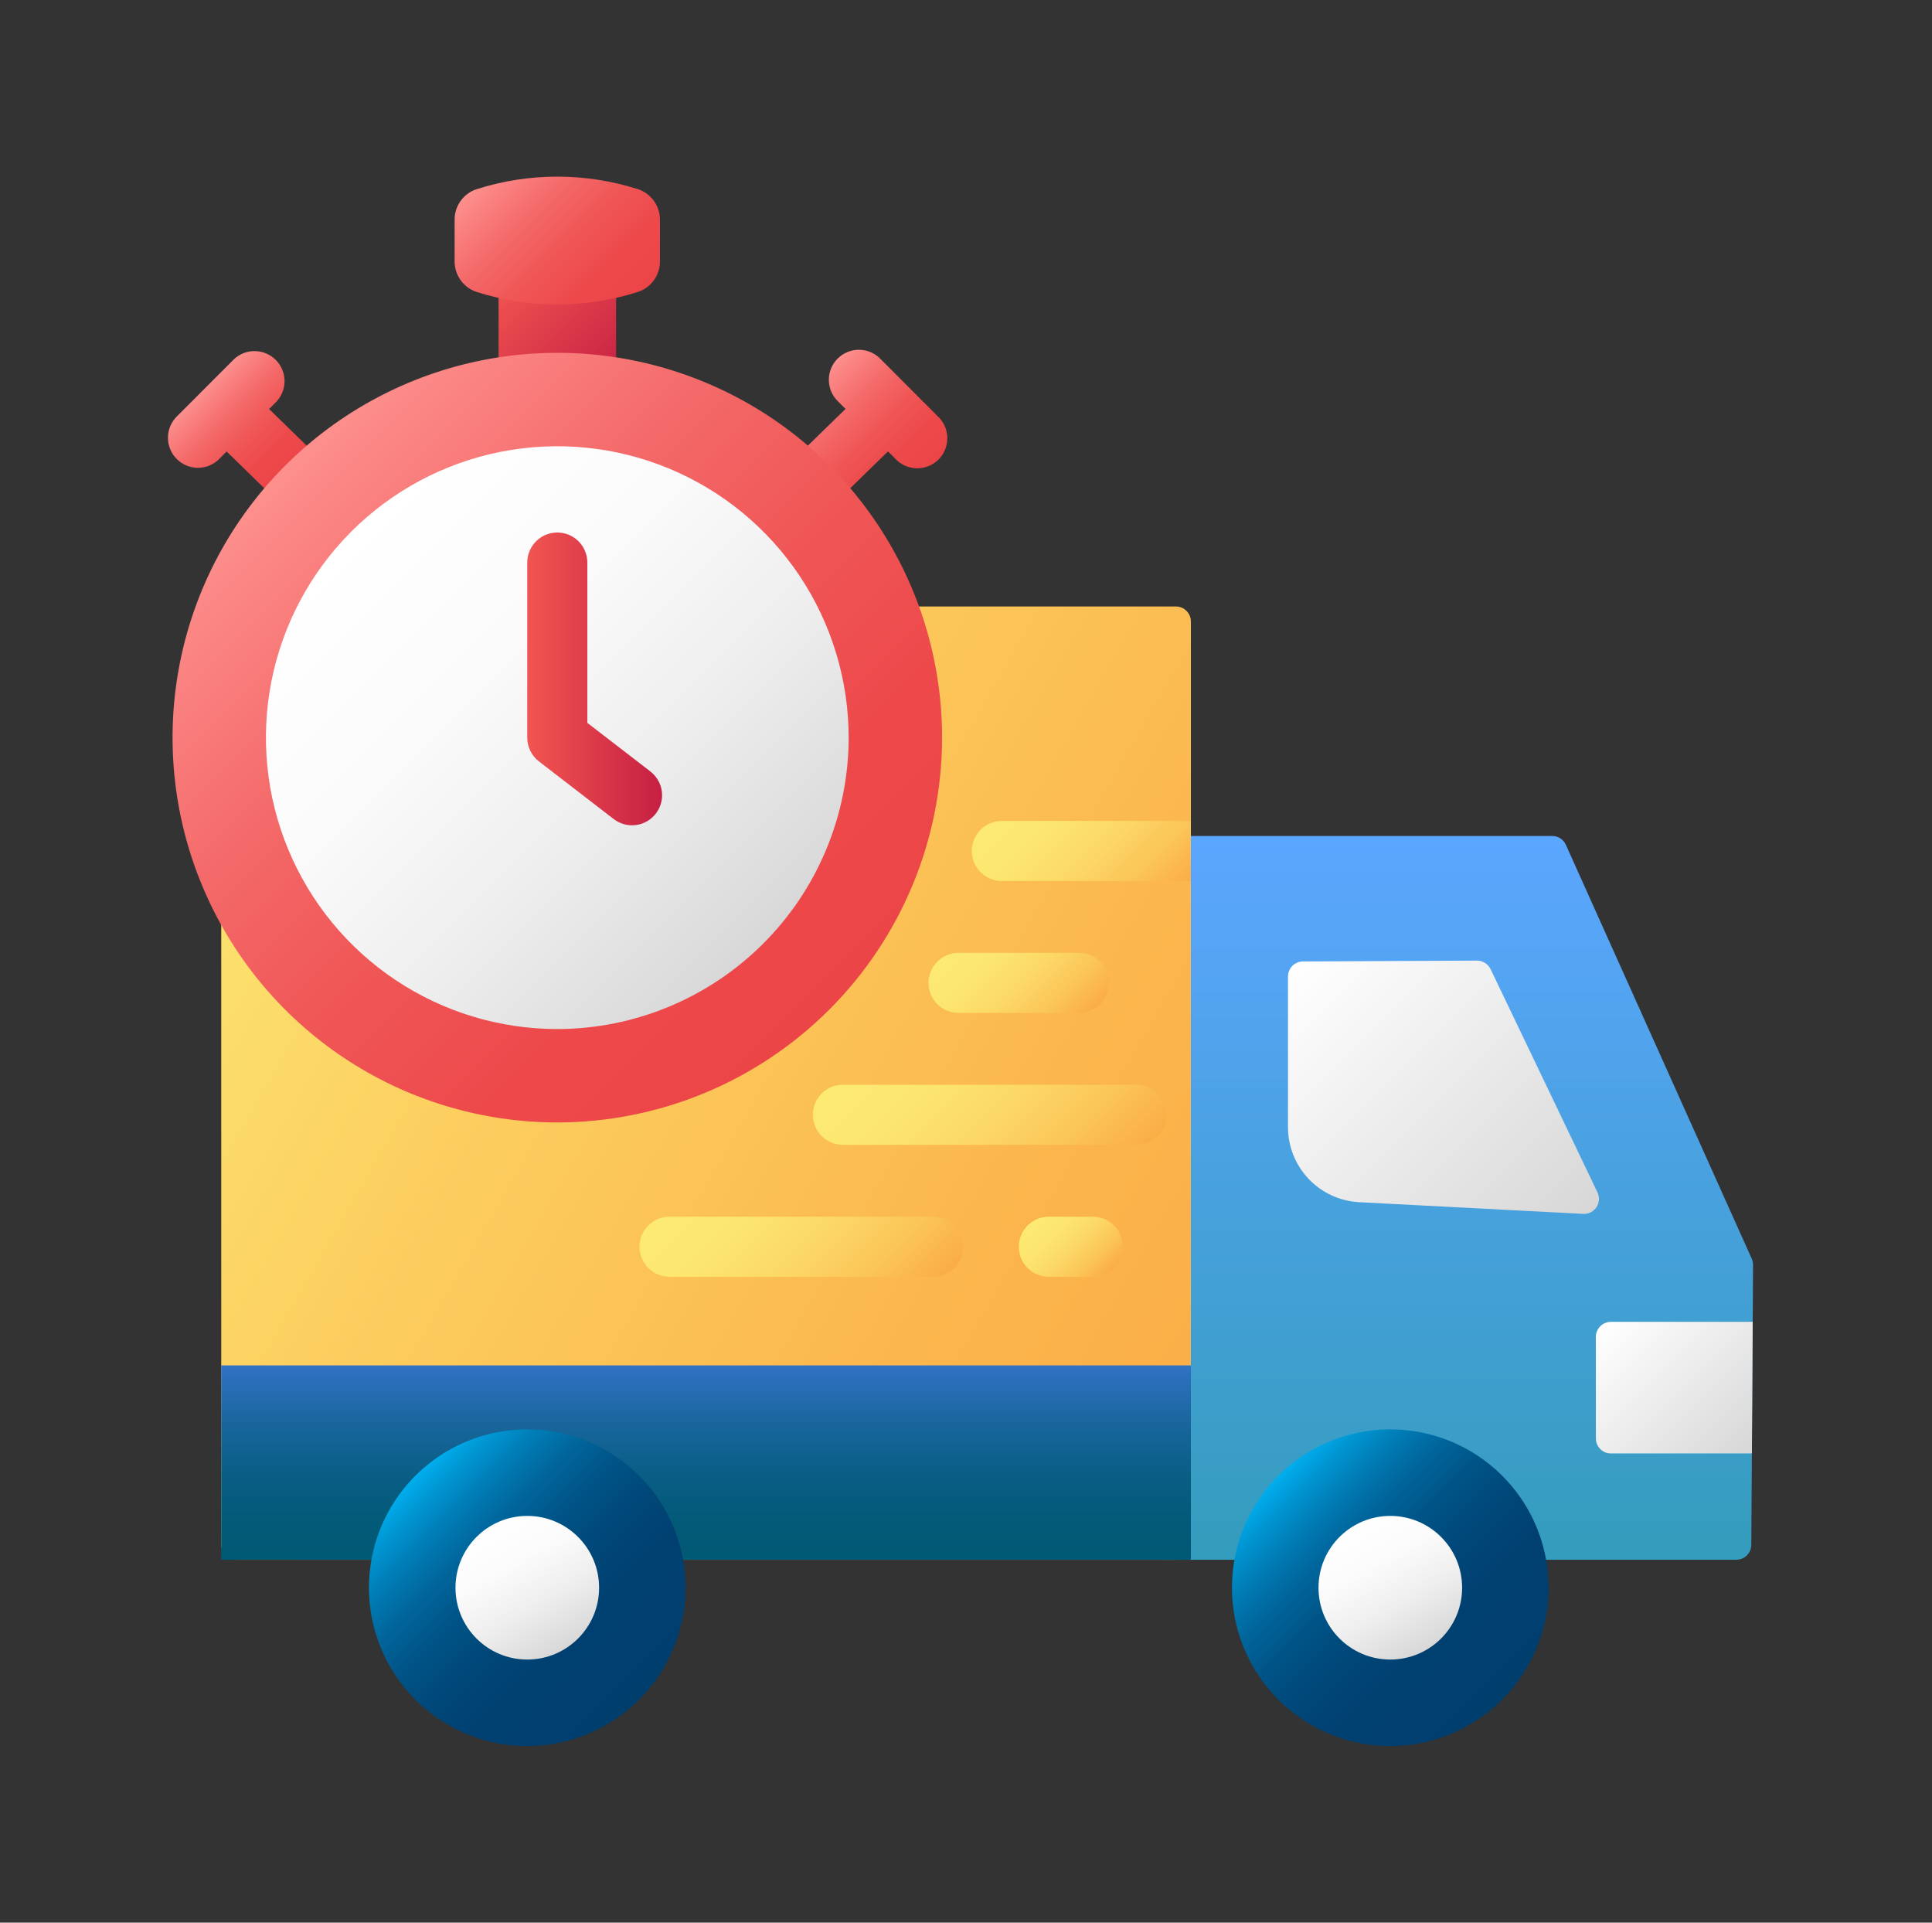 <svg xmlns="http://www.w3.org/2000/svg" fill="none" viewBox="0 0 201 200" height="200" width="201">
<rect x="0" y="0" width="201" height="200" fill="#333333" stroke="none"/>
<path fill="url(#paint0_linear_3681_5889)" d="M22.839 47.703L23.576 46.966L27.903 51.184L27.932 51.208C29.282 49.623 30.753 48.146 32.334 46.791C32.309 46.764 32.292 46.734 32.265 46.709L27.995 42.547L28.776 41.766C29.323 41.173 29.619 40.392 29.603 39.586C29.588 38.779 29.261 38.01 28.691 37.44C28.122 36.869 27.353 36.54 26.547 36.523C25.741 36.505 24.959 36.8 24.365 37.345L18.428 43.291C18.129 43.579 17.891 43.924 17.727 44.305C17.564 44.686 17.477 45.096 17.474 45.511C17.47 45.926 17.549 46.338 17.706 46.722C17.863 47.106 18.096 47.455 18.389 47.748C18.682 48.042 19.031 48.274 19.415 48.431C19.799 48.588 20.211 48.667 20.626 48.663C21.041 48.66 21.451 48.574 21.832 48.41C22.213 48.246 22.558 48.008 22.846 47.709L22.839 47.703Z"></path>
<path fill="url(#paint1_linear_3681_5889)" d="M97.542 43.283L91.604 37.338C91.316 37.039 90.971 36.801 90.59 36.637C90.209 36.474 89.799 36.387 89.384 36.384C88.969 36.38 88.557 36.459 88.173 36.616C87.789 36.773 87.44 37.005 87.147 37.299C86.853 37.592 86.621 37.941 86.464 38.325C86.307 38.709 86.228 39.121 86.232 39.536C86.235 39.951 86.321 40.361 86.485 40.742C86.649 41.123 86.887 41.468 87.186 41.756L87.967 42.538L83.696 46.7C83.67 46.725 83.653 46.756 83.628 46.781C85.208 48.136 86.68 49.613 88.029 51.199C88.039 51.189 88.05 51.185 88.059 51.175L92.385 46.956L93.123 47.694C93.407 48.006 93.752 48.257 94.137 48.433C94.521 48.608 94.937 48.703 95.359 48.713C95.781 48.723 96.201 48.647 96.593 48.491C96.985 48.334 97.342 48.099 97.641 47.801C97.939 47.502 98.175 47.147 98.332 46.755C98.49 46.363 98.566 45.943 98.557 45.521C98.548 45.099 98.453 44.682 98.279 44.298C98.104 43.913 97.853 43.568 97.542 43.283Z"></path>
<path fill="url(#paint2_linear_3681_5889)" d="M64.095 39.825H51.868V30.106C51.868 29.692 52.033 29.295 52.326 29.002C52.619 28.709 53.017 28.544 53.431 28.544H62.532C62.947 28.544 63.344 28.709 63.637 29.002C63.93 29.295 64.095 29.692 64.095 30.106V39.825Z"></path>
<path fill="url(#paint3_linear_3681_5889)" d="M57.979 31.674C55.109 31.672 52.257 31.225 49.525 30.349C48.856 30.113 48.28 29.67 47.879 29.085C47.479 28.5 47.275 27.802 47.298 27.094V22.953C47.275 22.245 47.478 21.547 47.878 20.962C48.278 20.377 48.854 19.934 49.523 19.699C55.021 17.93 60.934 17.93 66.432 19.699C67.101 19.935 67.677 20.377 68.077 20.962C68.477 21.547 68.681 22.245 68.659 22.953V27.092C68.681 27.801 68.478 28.498 68.077 29.084C67.677 29.669 67.101 30.111 66.432 30.347C63.7 31.224 60.849 31.671 57.979 31.674Z"></path>
<path fill="url(#paint4_linear_3681_5889)" d="M180.636 162.25H120.771V86.96H161.486C161.787 86.96 162.081 87.046 162.334 87.21C162.587 87.374 162.787 87.607 162.911 87.881L182.245 130.93C182.337 131.134 182.384 131.356 182.382 131.58L182.201 160.695C182.199 161.109 182.033 161.505 181.74 161.796C181.446 162.088 181.049 162.251 180.636 162.25Z"></path>
<path fill="url(#paint5_linear_3681_5889)" d="M141.403 125.055C139.404 124.95 137.522 124.082 136.145 122.631C134.767 121.179 134 119.254 134 117.253V101.577C134 101.162 134.164 100.765 134.457 100.472C134.75 100.179 135.148 100.014 135.562 100.014L153.659 99.924C153.955 99.924 154.244 100.007 154.495 100.164C154.746 100.321 154.947 100.545 155.076 100.811L166.2 124.038C166.313 124.276 166.365 124.539 166.35 124.802C166.335 125.065 166.254 125.321 166.113 125.544C165.973 125.767 165.778 125.952 165.547 126.08C165.317 126.207 165.057 126.275 164.793 126.275L141.403 125.055Z"></path>
<path fill="url(#paint6_linear_3681_5889)" d="M182.346 137.502H167.593C167.179 137.502 166.781 137.666 166.488 137.959C166.195 138.252 166.031 138.65 166.031 139.064V149.63C166.031 150.044 166.195 150.442 166.488 150.735C166.781 151.028 167.179 151.192 167.593 151.192H182.262L182.346 137.502Z"></path>
<path fill="url(#paint7_linear_3681_5889)" d="M144.643 181.631C141.386 181.632 138.201 180.666 135.492 178.856C132.783 177.047 130.671 174.474 129.424 171.464C128.177 168.455 127.851 165.143 128.486 161.948C129.121 158.752 130.69 155.817 132.993 153.513C135.297 151.209 138.232 149.64 141.427 149.004C144.622 148.369 147.934 148.694 150.944 149.941C153.954 151.187 156.527 153.298 158.337 156.007C160.147 158.716 161.113 161.9 161.114 165.158C161.109 169.525 159.373 173.712 156.285 176.8C153.197 179.889 149.01 181.626 144.643 181.631Z"></path>
<path fill="url(#paint8_linear_3681_5889)" d="M144.643 172.63C148.769 172.63 152.114 169.285 152.114 165.16C152.114 161.034 148.769 157.689 144.643 157.689C140.518 157.689 137.173 161.034 137.173 165.16C137.173 169.285 140.518 172.63 144.643 172.63Z"></path>
<path fill="url(#paint9_linear_3681_5889)" d="M122.334 63.088H24.579C23.716 63.088 23.017 63.787 23.017 64.65V160.688C23.017 161.551 23.716 162.25 24.579 162.25H122.334C123.197 162.25 123.897 161.551 123.897 160.688V64.65C123.897 63.787 123.197 63.088 122.334 63.088Z"></path>
<path fill="url(#paint10_linear_3681_5889)" d="M57.979 116.761C50.062 116.76 42.323 114.412 35.741 110.013C29.159 105.615 24.028 99.363 20.999 92.048C17.97 84.734 17.177 76.685 18.722 68.921C20.267 61.156 24.079 54.024 29.678 48.426C35.276 42.828 42.408 39.015 50.173 37.471C57.938 35.926 65.986 36.719 73.301 39.749C80.615 42.778 86.867 47.909 91.265 54.491C95.664 61.074 98.012 68.813 98.012 76.73C98.001 87.344 93.779 97.519 86.274 105.024C78.769 112.529 68.593 116.75 57.979 116.761Z"></path>
<path fill="url(#paint11_linear_3681_5889)" d="M57.979 107.045C51.984 107.045 46.123 105.268 41.139 101.937C36.154 98.606 32.268 93.872 29.974 88.333C27.68 82.794 27.08 76.699 28.249 70.819C29.419 64.939 32.306 59.538 36.545 55.299C40.784 51.059 46.185 48.172 52.066 47.003C57.946 45.833 64.04 46.434 69.579 48.728C75.118 51.022 79.852 54.907 83.183 59.892C86.514 64.877 88.292 70.738 88.292 76.733C88.282 84.769 85.085 92.474 79.403 98.156C73.72 103.839 66.016 107.036 57.979 107.045Z"></path>
<path fill="url(#paint12_linear_3681_5889)" d="M67.679 80.261L61.104 75.194V58.517C61.104 57.688 60.775 56.894 60.189 56.308C59.603 55.722 58.808 55.392 57.979 55.392C57.15 55.392 56.356 55.722 55.77 56.308C55.184 56.894 54.854 57.688 54.854 58.517V76.73C54.854 77.208 54.964 77.68 55.175 78.109C55.386 78.538 55.693 78.913 56.071 79.205L63.861 85.21C64.517 85.71 65.346 85.931 66.165 85.823C66.984 85.715 67.727 85.287 68.231 84.633C68.735 83.978 68.96 83.151 68.856 82.332C68.752 81.512 68.328 80.767 67.676 80.26L67.679 80.261Z"></path>
<path fill="url(#paint13_linear_3681_5889)" d="M23.017 142.033H123.897V162.25H23.017V142.033Z"></path>
<path fill="url(#paint14_linear_3681_5889)" d="M69.654 132.814H97.092C97.921 132.814 98.716 132.485 99.302 131.899C99.888 131.313 100.217 130.518 100.217 129.689C100.217 128.86 99.888 128.066 99.302 127.479C98.716 126.893 97.921 126.564 97.092 126.564H69.654C68.826 126.564 68.031 126.893 67.445 127.479C66.859 128.066 66.529 128.86 66.529 129.689C66.529 130.518 66.859 131.313 67.445 131.899C68.031 132.485 68.826 132.814 69.654 132.814Z"></path>
<path fill="url(#paint15_linear_3681_5889)" d="M113.697 132.814C114.525 132.814 115.32 132.485 115.906 131.899C116.492 131.313 116.822 130.518 116.822 129.689C116.822 128.86 116.492 128.066 115.906 127.479C115.32 126.893 114.525 126.564 113.697 126.564H109.118C108.29 126.564 107.495 126.893 106.909 127.479C106.323 128.066 105.993 128.86 105.993 129.689C105.993 130.518 106.323 131.313 106.909 131.899C107.495 132.485 108.29 132.814 109.118 132.814H113.697Z"></path>
<path fill="url(#paint16_linear_3681_5889)" d="M99.723 105.367H112.251C113.08 105.367 113.875 105.038 114.461 104.452C115.047 103.866 115.376 103.071 115.376 102.242C115.376 101.414 115.047 100.619 114.461 100.033C113.875 99.447 113.08 99.117 112.251 99.117H99.723C98.894 99.117 98.099 99.447 97.513 100.033C96.927 100.619 96.598 101.414 96.598 102.242C96.598 103.071 96.927 103.866 97.513 104.452C98.099 105.038 98.894 105.367 99.723 105.367Z"></path>
<path fill="url(#paint17_linear_3681_5889)" d="M118.207 112.836H87.695C86.866 112.836 86.071 113.165 85.485 113.751C84.899 114.337 84.57 115.132 84.57 115.961C84.57 116.79 84.899 117.585 85.485 118.171C86.071 118.757 86.866 119.086 87.695 119.086H118.207C119.036 119.086 119.831 118.757 120.417 118.171C121.003 117.585 121.332 116.79 121.332 115.961C121.332 115.132 121.003 114.337 120.417 113.751C119.831 113.165 119.036 112.836 118.207 112.836Z"></path>
<path fill="url(#paint18_linear_3681_5889)" d="M123.896 85.397H104.229C103.4 85.397 102.606 85.726 102.02 86.312C101.433 86.898 101.104 87.693 101.104 88.522C101.104 89.351 101.433 90.146 102.02 90.732C102.606 91.318 103.4 91.647 104.229 91.647H123.896V85.397Z"></path>
<path fill="url(#paint19_linear_3681_5889)" d="M54.854 181.631C51.597 181.631 48.412 180.665 45.704 178.855C42.995 177.045 40.884 174.472 39.638 171.462C38.391 168.453 38.065 165.141 38.701 161.946C39.336 158.751 40.905 155.816 43.209 153.512C45.512 151.209 48.447 149.64 51.642 149.004C54.837 148.369 58.149 148.695 61.159 149.941C64.168 151.188 66.741 153.299 68.551 156.007C70.361 158.716 71.328 161.9 71.328 165.158C71.323 169.526 69.586 173.713 66.498 176.801C63.409 179.89 59.222 181.627 54.854 181.631Z"></path>
<path fill="url(#paint20_linear_3681_5889)" d="M54.857 172.63C58.983 172.63 62.328 169.285 62.328 165.16C62.328 161.034 58.983 157.689 54.857 157.689C50.731 157.689 47.387 161.034 47.387 165.16C47.387 169.285 50.731 172.63 54.857 172.63Z"></path>
<defs>
<linearGradient gradientUnits="userSpaceOnUse" y2="49.03" x2="30.112" y1="40.311" x1="21.392" id="paint0_linear_3681_5889">
<stop stop-color="#FD908D"></stop>
<stop stop-color="#FB8785" offset="0.063"></stop>
<stop stop-color="#F46A6A" offset="0.302"></stop>
<stop stop-color="#F05656" offset="0.54"></stop>
<stop stop-color="#ED494B" offset="0.774"></stop>
<stop stop-color="#EC4547" offset="1"></stop>
</linearGradient>
<linearGradient gradientUnits="userSpaceOnUse" y2="49.853" x2="95.393" y1="39.488" x1="85.029" id="paint1_linear_3681_5889">
<stop stop-color="#FD908D"></stop>
<stop stop-color="#FB8785" offset="0.063"></stop>
<stop stop-color="#F46A6A" offset="0.302"></stop>
<stop stop-color="#F05656" offset="0.54"></stop>
<stop stop-color="#ED494B" offset="0.774"></stop>
<stop stop-color="#EC4547" offset="1"></stop>
</linearGradient>
<linearGradient gradientUnits="userSpaceOnUse" y2="40.291" x2="63.629" y1="28.995" x1="52.334" id="paint2_linear_3681_5889">
<stop stop-color="#F15550"></stop>
<stop stop-color="#C61F43" offset="1"></stop>
</linearGradient>
<linearGradient gradientUnits="userSpaceOnUse" y2="32.15" x2="65.109" y1="17.895" x1="50.854" id="paint3_linear_3681_5889">
<stop stop-color="#FD908D"></stop>
<stop stop-color="#FB8785" offset="0.063"></stop>
<stop stop-color="#F46A6A" offset="0.302"></stop>
<stop stop-color="#F05656" offset="0.54"></stop>
<stop stop-color="#ED494B" offset="0.774"></stop>
<stop stop-color="#EC4547" offset="1"></stop>
</linearGradient>
<linearGradient gradientUnits="userSpaceOnUse" y2="162.25" x2="151.576" y1="86.96" x1="151.576" id="paint4_linear_3681_5889">
<stop stop-color="#5BA6FF"></stop>
<stop stop-color="#349CBC" offset="1"></stop>
</linearGradient>
<linearGradient gradientUnits="userSpaceOnUse" y2="128.881" x2="162.825" y1="100.494" x1="134.437" id="paint5_linear_3681_5889">
<stop stop-color="white"></stop>
<stop stop-color="#D7D7D7" offset="1"></stop>
</linearGradient>
<linearGradient gradientUnits="userSpaceOnUse" y2="151.572" x2="181.876" y1="137.069" x1="167.373" id="paint6_linear_3681_5889">
<stop stop-color="white"></stop>
<stop stop-color="#D7D7D7" offset="1"></stop>
</linearGradient>
<linearGradient gradientUnits="userSpaceOnUse" y2="176.802" x2="156.284" y1="153.519" x1="133.001" id="paint7_linear_3681_5889">
<stop stop-color="#00AEEE"></stop>
<stop stop-color="#0099D6" offset="0.066"></stop>
<stop stop-color="#007DB6" offset="0.17"></stop>
<stop stop-color="#00669C" offset="0.283"></stop>
<stop stop-color="#005487" offset="0.407"></stop>
<stop stop-color="#004879" offset="0.547"></stop>
<stop stop-color="#004071" offset="0.717"></stop>
<stop stop-color="#003E6E" offset="1"></stop>
</linearGradient>
<linearGradient gradientUnits="userSpaceOnUse" y2="171.628" x2="148.376" y1="158.692" x1="140.907" id="paint8_linear_3681_5889">
<stop stop-color="white"></stop>
<stop stop-color="#FBFBFB" offset="0.312"></stop>
<stop stop-color="#EEEEEE" offset="0.636"></stop>
<stop stop-color="#DADADA" offset="0.964"></stop>
<stop stop-color="#D7D7D7" offset="1"></stop>
</linearGradient>
<linearGradient gradientUnits="userSpaceOnUse" y2="146.619" x2="132.259" y1="78.717" x1="14.653" id="paint9_linear_3681_5889">
<stop stop-color="#FCEA73"></stop>
<stop stop-color="#FCCD5E" offset="0.369"></stop>
<stop stop-color="#FBB54C" offset="0.76"></stop>
<stop stop-color="#FBAC46" offset="1"></stop>
</linearGradient>
<linearGradient gradientUnits="userSpaceOnUse" y2="105.022" x2="86.273" y1="48.438" x1="29.689" id="paint10_linear_3681_5889">
<stop stop-color="#FD908D"></stop>
<stop stop-color="#FB8785" offset="0.063"></stop>
<stop stop-color="#F46A6A" offset="0.302"></stop>
<stop stop-color="#F05656" offset="0.54"></stop>
<stop stop-color="#ED494B" offset="0.774"></stop>
<stop stop-color="#EC4547" offset="1"></stop>
</linearGradient>
<linearGradient gradientUnits="userSpaceOnUse" y2="98.156" x2="79.407" y1="55.305" x1="36.556" id="paint11_linear_3681_5889">
<stop stop-color="white"></stop>
<stop stop-color="#FBFBFB" offset="0.312"></stop>
<stop stop-color="#EEEEEE" offset="0.636"></stop>
<stop stop-color="#DADADA" offset="0.964"></stop>
<stop stop-color="#D7D7D7" offset="1"></stop>
</linearGradient>
<linearGradient gradientUnits="userSpaceOnUse" y2="70.627" x2="68.895" y1="70.627" x1="54.856" id="paint12_linear_3681_5889">
<stop stop-color="#F15550"></stop>
<stop stop-color="#C61F43" offset="1"></stop>
</linearGradient>
<linearGradient gradientUnits="userSpaceOnUse" y2="162.25" x2="73.456" y1="142.033" x1="73.456" id="paint13_linear_3681_5889">
<stop stop-color="#3272C5"></stop>
<stop stop-color="#296EB7" offset="0.093"></stop>
<stop stop-color="#17659A" offset="0.325"></stop>
<stop stop-color="#0A5E86" offset="0.555"></stop>
<stop stop-color="#035A79" offset="0.781"></stop>
<stop stop-color="#005975" offset="1"></stop>
</linearGradient>
<linearGradient gradientUnits="userSpaceOnUse" y2="138.75" x2="92.442" y1="120.613" x1="74.304" id="paint14_linear_3681_5889">
<stop stop-color="#FCEA73"></stop>
<stop stop-color="#FCE670" offset="0.249"></stop>
<stop stop-color="#FCD967" offset="0.508"></stop>
<stop stop-color="#FBC558" offset="0.769"></stop>
<stop stop-color="#FBAC46" offset="1"></stop>
</linearGradient>
<linearGradient gradientUnits="userSpaceOnUse" y2="133.036" x2="114.762" y1="126.328" x1="108.054" id="paint15_linear_3681_5889">
<stop stop-color="#FCEA73"></stop>
<stop stop-color="#FCE670" offset="0.249"></stop>
<stop stop-color="#FCD967" offset="0.508"></stop>
<stop stop-color="#FBC558" offset="0.769"></stop>
<stop stop-color="#FBAC46" offset="1"></stop>
</linearGradient>
<linearGradient gradientUnits="userSpaceOnUse" y2="107.583" x2="111.329" y1="96.9" x1="100.646" id="paint16_linear_3681_5889">
<stop stop-color="#FCEA73"></stop>
<stop stop-color="#FCE670" offset="0.249"></stop>
<stop stop-color="#FCD967" offset="0.508"></stop>
<stop stop-color="#FBC558" offset="0.769"></stop>
<stop stop-color="#FBAC46" offset="1"></stop>
</linearGradient>
<linearGradient gradientUnits="userSpaceOnUse" y2="125.799" x2="112.789" y1="106.124" x1="93.114" id="paint17_linear_3681_5889">
<stop stop-color="#FCEA73"></stop>
<stop stop-color="#FCE670" offset="0.249"></stop>
<stop stop-color="#FCD967" offset="0.508"></stop>
<stop stop-color="#FBC558" offset="0.769"></stop>
<stop stop-color="#FBAC46" offset="1"></stop>
</linearGradient>
<linearGradient gradientUnits="userSpaceOnUse" y2="95.323" x2="120.218" y1="81.72" x1="106.615" id="paint18_linear_3681_5889">
<stop stop-color="#FCEA73"></stop>
<stop stop-color="#FCE670" offset="0.249"></stop>
<stop stop-color="#FCD967" offset="0.508"></stop>
<stop stop-color="#FBC558" offset="0.769"></stop>
<stop stop-color="#FBAC46" offset="1"></stop>
</linearGradient>
<linearGradient gradientUnits="userSpaceOnUse" y2="176.802" x2="66.498" y1="153.519" x1="43.215" id="paint19_linear_3681_5889">
<stop stop-color="#00AEEE"></stop>
<stop stop-color="#0099D6" offset="0.066"></stop>
<stop stop-color="#007DB6" offset="0.17"></stop>
<stop stop-color="#00669C" offset="0.283"></stop>
<stop stop-color="#005487" offset="0.407"></stop>
<stop stop-color="#004879" offset="0.547"></stop>
<stop stop-color="#004071" offset="0.717"></stop>
<stop stop-color="#003E6E" offset="1"></stop>
</linearGradient>
<linearGradient gradientUnits="userSpaceOnUse" y2="171.628" x2="58.59" y1="158.692" x1="51.123" id="paint20_linear_3681_5889">
<stop stop-color="white"></stop>
<stop stop-color="#FBFBFB" offset="0.312"></stop>
<stop stop-color="#EEEEEE" offset="0.636"></stop>
<stop stop-color="#DADADA" offset="0.964"></stop>
<stop stop-color="#D7D7D7" offset="1"></stop>
</linearGradient>
</defs>
</svg>
